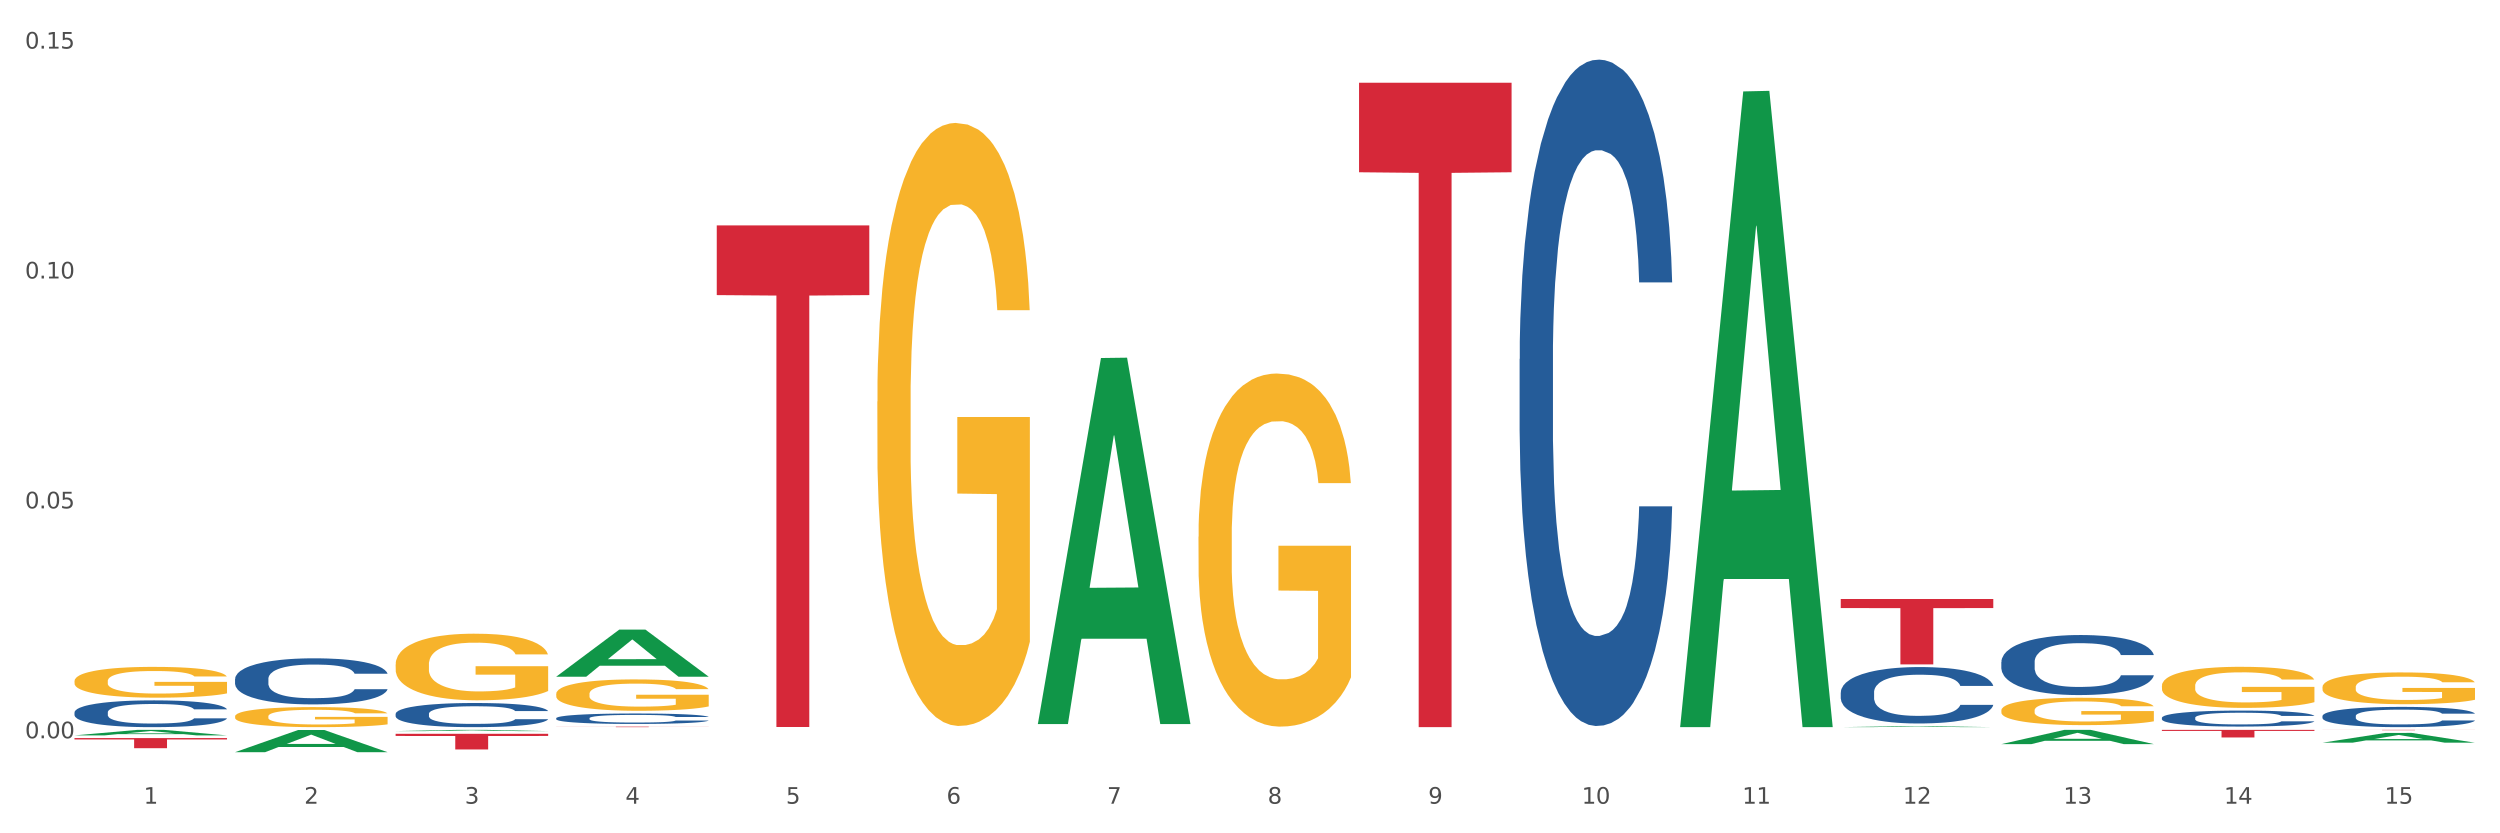 <?xml version="1.0" encoding="utf-8" standalone="no"?>
<!DOCTYPE svg PUBLIC "-//W3C//DTD SVG 1.1//EN"
  "http://www.w3.org/Graphics/SVG/1.1/DTD/svg11.dtd">
<svg xmlns:xlink="http://www.w3.org/1999/xlink" width="1080pt" height="360pt" viewBox="0 0 1080 360" xmlns="http://www.w3.org/2000/svg" version="1.1">
 <rect x="0" y="0" width="1080" height="360" fill="#333333" stroke="none"/>
 <defs>
  <style type="text/css">*{stroke-linejoin: round; stroke-linecap: butt}</style>
 </defs>
 <g id="figure_1">
  <g id="patch_1">
   <path d="M 0 360 
L 1080 360 
L 1080 0 
L 0 0 
z
" style="fill: #ffffff; stroke: #ffffff; stroke-linejoin: miter"/>
  </g>
  <g id="axes_1">
   <g id="matplotlib.axis_1">
    <g id="xtick_1">
     <g id="text_1">
      <!-- 1 -->
      <g style="fill: #4d4d4d" transform="translate(62.07 347.204) scale(0.096 -0.096)">
       <defs>
        <path id="DejaVuSans-31" d="M 794 531 
L 1825 531 
L 1825 4091 
L 703 3866 
L 703 4441 
L 1819 4666 
L 2450 4666 
L 2450 531 
L 3481 531 
L 3481 0 
L 794 0 
L 794 531 
z
" transform="scale(0.016)"/>
       </defs>
       <use xlink:href="#DejaVuSans-31"/>
      </g>
     </g>
    </g>
    <g id="xtick_2">
     <g id="text_2">
      <!-- 2 -->
      <g style="fill: #4d4d4d" transform="translate(131.436 347.204) scale(0.096 -0.096)">
       <defs>
        <path id="DejaVuSans-32" d="M 1228 531 
L 3431 531 
L 3431 0 
L 469 0 
L 469 531 
Q 828 903 1448 1529 
Q 2069 2156 2228 2338 
Q 2531 2678 2651 2914 
Q 2772 3150 2772 3378 
Q 2772 3750 2511 3984 
Q 2250 4219 1831 4219 
Q 1534 4219 1204 4116 
Q 875 4013 500 3803 
L 500 4441 
Q 881 4594 1212 4672 
Q 1544 4750 1819 4750 
Q 2544 4750 2975 4387 
Q 3406 4025 3406 3419 
Q 3406 3131 3298 2873 
Q 3191 2616 2906 2266 
Q 2828 2175 2409 1742 
Q 1991 1309 1228 531 
z
" transform="scale(0.016)"/>
       </defs>
       <use xlink:href="#DejaVuSans-32"/>
      </g>
     </g>
    </g>
    <g id="xtick_3">
     <g id="text_3">
      <!-- 3 -->
      <g style="fill: #4d4d4d" transform="translate(200.802 347.204) scale(0.096 -0.096)">
       <defs>
        <path id="DejaVuSans-33" d="M 2597 2516 
Q 3050 2419 3304 2112 
Q 3559 1806 3559 1356 
Q 3559 666 3084 287 
Q 2609 -91 1734 -91 
Q 1441 -91 1130 -33 
Q 819 25 488 141 
L 488 750 
Q 750 597 1062 519 
Q 1375 441 1716 441 
Q 2309 441 2620 675 
Q 2931 909 2931 1356 
Q 2931 1769 2642 2001 
Q 2353 2234 1838 2234 
L 1294 2234 
L 1294 2753 
L 1863 2753 
Q 2328 2753 2575 2939 
Q 2822 3125 2822 3475 
Q 2822 3834 2567 4026 
Q 2313 4219 1838 4219 
Q 1578 4219 1281 4162 
Q 984 4106 628 3988 
L 628 4550 
Q 988 4650 1302 4700 
Q 1616 4750 1894 4750 
Q 2613 4750 3031 4423 
Q 3450 4097 3450 3541 
Q 3450 3153 3228 2886 
Q 3006 2619 2597 2516 
z
" transform="scale(0.016)"/>
       </defs>
       <use xlink:href="#DejaVuSans-33"/>
      </g>
     </g>
    </g>
    <g id="xtick_4">
     <g id="text_4">
      <!-- 4 -->
      <g style="fill: #4d4d4d" transform="translate(270.169 347.204) scale(0.096 -0.096)">
       <defs>
        <path id="DejaVuSans-34" d="M 2419 4116 
L 825 1625 
L 2419 1625 
L 2419 4116 
z
M 2253 4666 
L 3047 4666 
L 3047 1625 
L 3713 1625 
L 3713 1100 
L 3047 1100 
L 3047 0 
L 2419 0 
L 2419 1100 
L 313 1100 
L 313 1709 
L 2253 4666 
z
" transform="scale(0.016)"/>
       </defs>
       <use xlink:href="#DejaVuSans-34"/>
      </g>
     </g>
    </g>
    <g id="xtick_5">
     <g id="text_5">
      <!-- 5 -->
      <g style="fill: #4d4d4d" transform="translate(339.535 347.204) scale(0.096 -0.096)">
       <defs>
        <path id="DejaVuSans-35" d="M 691 4666 
L 3169 4666 
L 3169 4134 
L 1269 4134 
L 1269 2991 
Q 1406 3038 1543 3061 
Q 1681 3084 1819 3084 
Q 2600 3084 3056 2656 
Q 3513 2228 3513 1497 
Q 3513 744 3044 326 
Q 2575 -91 1722 -91 
Q 1428 -91 1123 -41 
Q 819 9 494 109 
L 494 744 
Q 775 591 1075 516 
Q 1375 441 1709 441 
Q 2250 441 2565 725 
Q 2881 1009 2881 1497 
Q 2881 1984 2565 2268 
Q 2250 2553 1709 2553 
Q 1456 2553 1204 2497 
Q 953 2441 691 2322 
L 691 4666 
z
" transform="scale(0.016)"/>
       </defs>
       <use xlink:href="#DejaVuSans-35"/>
      </g>
     </g>
    </g>
    <g id="xtick_6">
     <g id="text_6">
      <!-- 6 -->
      <g style="fill: #4d4d4d" transform="translate(408.901 347.204) scale(0.096 -0.096)">
       <defs>
        <path id="DejaVuSans-36" d="M 2113 2584 
Q 1688 2584 1439 2293 
Q 1191 2003 1191 1497 
Q 1191 994 1439 701 
Q 1688 409 2113 409 
Q 2538 409 2786 701 
Q 3034 994 3034 1497 
Q 3034 2003 2786 2293 
Q 2538 2584 2113 2584 
z
M 3366 4563 
L 3366 3988 
Q 3128 4100 2886 4159 
Q 2644 4219 2406 4219 
Q 1781 4219 1451 3797 
Q 1122 3375 1075 2522 
Q 1259 2794 1537 2939 
Q 1816 3084 2150 3084 
Q 2853 3084 3261 2657 
Q 3669 2231 3669 1497 
Q 3669 778 3244 343 
Q 2819 -91 2113 -91 
Q 1303 -91 875 529 
Q 447 1150 447 2328 
Q 447 3434 972 4092 
Q 1497 4750 2381 4750 
Q 2619 4750 2861 4703 
Q 3103 4656 3366 4563 
z
" transform="scale(0.016)"/>
       </defs>
       <use xlink:href="#DejaVuSans-36"/>
      </g>
     </g>
    </g>
    <g id="xtick_7">
     <g id="text_7">
      <!-- 7 -->
      <g style="fill: #4d4d4d" transform="translate(478.267 347.204) scale(0.096 -0.096)">
       <defs>
        <path id="DejaVuSans-37" d="M 525 4666 
L 3525 4666 
L 3525 4397 
L 1831 0 
L 1172 0 
L 2766 4134 
L 525 4134 
L 525 4666 
z
" transform="scale(0.016)"/>
       </defs>
       <use xlink:href="#DejaVuSans-37"/>
      </g>
     </g>
    </g>
    <g id="xtick_8">
     <g id="text_8">
      <!-- 8 -->
      <g style="fill: #4d4d4d" transform="translate(547.634 347.204) scale(0.096 -0.096)">
       <defs>
        <path id="DejaVuSans-38" d="M 2034 2216 
Q 1584 2216 1326 1975 
Q 1069 1734 1069 1313 
Q 1069 891 1326 650 
Q 1584 409 2034 409 
Q 2484 409 2743 651 
Q 3003 894 3003 1313 
Q 3003 1734 2745 1975 
Q 2488 2216 2034 2216 
z
M 1403 2484 
Q 997 2584 770 2862 
Q 544 3141 544 3541 
Q 544 4100 942 4425 
Q 1341 4750 2034 4750 
Q 2731 4750 3128 4425 
Q 3525 4100 3525 3541 
Q 3525 3141 3298 2862 
Q 3072 2584 2669 2484 
Q 3125 2378 3379 2068 
Q 3634 1759 3634 1313 
Q 3634 634 3220 271 
Q 2806 -91 2034 -91 
Q 1263 -91 848 271 
Q 434 634 434 1313 
Q 434 1759 690 2068 
Q 947 2378 1403 2484 
z
M 1172 3481 
Q 1172 3119 1398 2916 
Q 1625 2713 2034 2713 
Q 2441 2713 2670 2916 
Q 2900 3119 2900 3481 
Q 2900 3844 2670 4047 
Q 2441 4250 2034 4250 
Q 1625 4250 1398 4047 
Q 1172 3844 1172 3481 
z
" transform="scale(0.016)"/>
       </defs>
       <use xlink:href="#DejaVuSans-38"/>
      </g>
     </g>
    </g>
    <g id="xtick_9">
     <g id="text_9">
      <!-- 9 -->
      <g style="fill: #4d4d4d" transform="translate(617 347.204) scale(0.096 -0.096)">
       <defs>
        <path id="DejaVuSans-39" d="M 703 97 
L 703 672 
Q 941 559 1184 500 
Q 1428 441 1663 441 
Q 2288 441 2617 861 
Q 2947 1281 2994 2138 
Q 2813 1869 2534 1725 
Q 2256 1581 1919 1581 
Q 1219 1581 811 2004 
Q 403 2428 403 3163 
Q 403 3881 828 4315 
Q 1253 4750 1959 4750 
Q 2769 4750 3195 4129 
Q 3622 3509 3622 2328 
Q 3622 1225 3098 567 
Q 2575 -91 1691 -91 
Q 1453 -91 1209 -44 
Q 966 3 703 97 
z
M 1959 2075 
Q 2384 2075 2632 2365 
Q 2881 2656 2881 3163 
Q 2881 3666 2632 3958 
Q 2384 4250 1959 4250 
Q 1534 4250 1286 3958 
Q 1038 3666 1038 3163 
Q 1038 2656 1286 2365 
Q 1534 2075 1959 2075 
z
" transform="scale(0.016)"/>
       </defs>
       <use xlink:href="#DejaVuSans-39"/>
      </g>
     </g>
    </g>
    <g id="xtick_10">
     <g id="text_10">
      <!-- 10 -->
      <g style="fill: #4d4d4d" transform="translate(683.312 347.204) scale(0.096 -0.096)">
       <defs>
        <path id="DejaVuSans-30" d="M 2034 4250 
Q 1547 4250 1301 3770 
Q 1056 3291 1056 2328 
Q 1056 1369 1301 889 
Q 1547 409 2034 409 
Q 2525 409 2770 889 
Q 3016 1369 3016 2328 
Q 3016 3291 2770 3770 
Q 2525 4250 2034 4250 
z
M 2034 4750 
Q 2819 4750 3233 4129 
Q 3647 3509 3647 2328 
Q 3647 1150 3233 529 
Q 2819 -91 2034 -91 
Q 1250 -91 836 529 
Q 422 1150 422 2328 
Q 422 3509 836 4129 
Q 1250 4750 2034 4750 
z
" transform="scale(0.016)"/>
       </defs>
       <use xlink:href="#DejaVuSans-31"/>
       <use xlink:href="#DejaVuSans-30" transform="translate(63.623 0)"/>
      </g>
     </g>
    </g>
    <g id="xtick_11">
     <g id="text_11">
      <!-- 11 -->
      <g style="fill: #4d4d4d" transform="translate(752.678 347.204) scale(0.096 -0.096)">
       <use xlink:href="#DejaVuSans-31"/>
       <use xlink:href="#DejaVuSans-31" transform="translate(63.623 0)"/>
      </g>
     </g>
    </g>
    <g id="xtick_12">
     <g id="text_12">
      <!-- 12 -->
      <g style="fill: #4d4d4d" transform="translate(822.044 347.204) scale(0.096 -0.096)">
       <use xlink:href="#DejaVuSans-31"/>
       <use xlink:href="#DejaVuSans-32" transform="translate(63.623 0)"/>
      </g>
     </g>
    </g>
    <g id="xtick_13">
     <g id="text_13">
      <!-- 13 -->
      <g style="fill: #4d4d4d" transform="translate(891.411 347.204) scale(0.096 -0.096)">
       <use xlink:href="#DejaVuSans-31"/>
       <use xlink:href="#DejaVuSans-33" transform="translate(63.623 0)"/>
      </g>
     </g>
    </g>
    <g id="xtick_14">
     <g id="text_14">
      <!-- 14 -->
      <g style="fill: #4d4d4d" transform="translate(960.777 347.204) scale(0.096 -0.096)">
       <use xlink:href="#DejaVuSans-31"/>
       <use xlink:href="#DejaVuSans-34" transform="translate(63.623 0)"/>
      </g>
     </g>
    </g>
    <g id="xtick_15">
     <g id="text_15">
      <!-- 15 -->
      <g style="fill: #4d4d4d" transform="translate(1030.143 347.204) scale(0.096 -0.096)">
       <use xlink:href="#DejaVuSans-31"/>
       <use xlink:href="#DejaVuSans-35" transform="translate(63.623 0)"/>
      </g>
     </g>
    </g>
    <g id="xtick_16"/>
    <g id="xtick_17"/>
    <g id="xtick_18"/>
    <g id="xtick_19"/>
    <g id="xtick_20"/>
    <g id="xtick_21"/>
    <g id="xtick_22"/>
    <g id="xtick_23"/>
    <g id="xtick_24"/>
    <g id="xtick_25"/>
    <g id="xtick_26"/>
    <g id="xtick_27"/>
    <g id="xtick_28"/>
    <g id="xtick_29"/>
   </g>
   <g id="matplotlib.axis_2">
    <g id="ytick_1">
     <g id="text_16">
      <!-- 0.00 -->
      <g style="fill: #4d4d4d" transform="translate(10.8 318.939) scale(0.096 -0.096)">
       <defs>
        <path id="DejaVuSans-2e" d="M 684 794 
L 1344 794 
L 1344 0 
L 684 0 
L 684 794 
z
" transform="scale(0.016)"/>
       </defs>
       <use xlink:href="#DejaVuSans-30"/>
       <use xlink:href="#DejaVuSans-2e" transform="translate(63.623 0)"/>
       <use xlink:href="#DejaVuSans-30" transform="translate(95.41 0)"/>
       <use xlink:href="#DejaVuSans-30" transform="translate(159.033 0)"/>
      </g>
     </g>
    </g>
    <g id="ytick_2">
     <g id="text_17">
      <!-- 0.05 -->
      <g style="fill: #4d4d4d" transform="translate(10.8 219.625) scale(0.096 -0.096)">
       <use xlink:href="#DejaVuSans-30"/>
       <use xlink:href="#DejaVuSans-2e" transform="translate(63.623 0)"/>
       <use xlink:href="#DejaVuSans-30" transform="translate(95.41 0)"/>
       <use xlink:href="#DejaVuSans-35" transform="translate(159.033 0)"/>
      </g>
     </g>
    </g>
    <g id="ytick_3">
     <g id="text_18">
      <!-- 0.10 -->
      <g style="fill: #4d4d4d" transform="translate(10.8 120.31) scale(0.096 -0.096)">
       <use xlink:href="#DejaVuSans-30"/>
       <use xlink:href="#DejaVuSans-2e" transform="translate(63.623 0)"/>
       <use xlink:href="#DejaVuSans-31" transform="translate(95.41 0)"/>
       <use xlink:href="#DejaVuSans-30" transform="translate(159.033 0)"/>
      </g>
     </g>
    </g>
    <g id="ytick_4">
     <g id="text_19">
      <!-- 0.15 -->
      <g style="fill: #4d4d4d" transform="translate(10.8 20.996) scale(0.096 -0.096)">
       <use xlink:href="#DejaVuSans-30"/>
       <use xlink:href="#DejaVuSans-2e" transform="translate(63.623 0)"/>
       <use xlink:href="#DejaVuSans-31" transform="translate(95.41 0)"/>
       <use xlink:href="#DejaVuSans-35" transform="translate(159.033 0)"/>
      </g>
     </g>
    </g>
    <g id="ytick_5"/>
    <g id="ytick_6"/>
    <g id="ytick_7"/>
   </g>
   <g id="PolyCollection_1">
    <path d="M 240.274 313.909 
L 306.172 313.909 
L 306.172 313.941 
L 280.25 313.941 
L 280.25 314.134 
L 266.039 314.134 
L 266.039 313.941 
L 240.274 313.941 
L 240.274 313.91 
L 240.274 313.909 
z
" clip-path="url(#pd0ff42cb95)" style="fill: #d62839"/>
    <path d="M 309.64 97.369 
L 375.538 97.369 
L 375.538 127.48 
L 349.616 127.684 
L 349.616 314.051 
L 335.406 314.051 
L 335.406 127.684 
L 309.64 127.48 
L 309.64 97.572 
L 309.64 97.369 
z
" clip-path="url(#pd0ff42cb95)" style="fill: #d62839"/>
    <path d="M 587.105 35.727 
L 653.003 35.727 
L 653.003 74.416 
L 627.081 74.678 
L 627.081 314.134 
L 612.871 314.134 
L 612.871 74.678 
L 587.105 74.416 
L 587.105 35.988 
L 587.105 35.727 
z
" clip-path="url(#pd0ff42cb95)" style="fill: #d62839"/>
    <path d="M 795.203 258.762 
L 861.101 258.762 
L 861.101 262.687 
L 835.179 262.714 
L 835.179 287.009 
L 820.969 287.009 
L 820.969 262.714 
L 795.203 262.687 
L 795.203 258.788 
L 795.203 258.762 
z
" clip-path="url(#pd0ff42cb95)" style="fill: #d62839"/>
    <path d="M 933.936 315.292 
L 999.834 315.292 
L 999.834 315.75 
L 973.912 315.753 
L 973.912 318.586 
L 959.702 318.586 
L 959.702 315.753 
L 933.936 315.75 
L 933.936 315.295 
L 933.936 315.292 
z
" clip-path="url(#pd0ff42cb95)" style="fill: #d62839"/>
    <path d="M 1003.302 315.292 
L 1069.2 315.292 
L 1069.2 315.314 
L 1043.278 315.315 
L 1043.278 315.454 
L 1029.068 315.454 
L 1029.068 315.315 
L 1003.302 315.314 
L 1003.302 315.292 
L 1003.302 315.292 
z
" clip-path="url(#pd0ff42cb95)" style="fill: #d62839"/>
    <path d="M 170.907 316.995 
L 236.805 316.995 
L 236.805 317.936 
L 210.883 317.942 
L 210.883 323.763 
L 196.673 323.763 
L 196.673 317.942 
L 170.907 317.936 
L 170.907 317.002 
L 170.907 316.995 
z
" clip-path="url(#pd0ff42cb95)" style="fill: #d62839"/>
    <path d="M 32.175 318.852 
L 98.073 318.852 
L 98.073 319.458 
L 72.151 319.462 
L 72.151 323.209 
L 57.941 323.209 
L 57.941 319.462 
L 32.175 319.458 
L 32.175 318.856 
L 32.175 318.852 
z
" clip-path="url(#pd0ff42cb95)" style="fill: #d62839"/>
    <path d="M 1003.302 320.836 
L 1003.37 320.832 
L 1030.544 316.616 
L 1041.822 316.612 
L 1069.2 320.843 
L 1056.156 320.843 
L 1050.246 319.858 
L 1022.188 319.858 
L 1021.984 319.874 
L 1016.278 320.843 
L 1003.302 320.843 
L 1003.302 320.836 
L 1025.721 319.27 
L 1046.713 319.266 
L 1036.319 317.514 
L 1036.183 317.506 
L 1036.047 317.518 
L 1025.653 319.266 
L 1025.721 319.27 
L 1003.302 320.836 
z
" clip-path="url(#pd0ff42cb95)" style="fill: #109648"/>
    <path d="M 864.57 321.452 
L 864.638 321.446 
L 891.812 315.298 
L 903.089 315.292 
L 930.468 321.463 
L 917.424 321.463 
L 911.513 320.026 
L 883.456 320.026 
L 883.252 320.049 
L 877.545 321.463 
L 864.57 321.463 
L 864.57 321.452 
L 886.989 319.169 
L 907.981 319.163 
L 897.587 316.607 
L 897.451 316.596 
L 897.315 316.613 
L 886.921 319.163 
L 886.989 319.169 
L 864.57 321.452 
z
" clip-path="url(#pd0ff42cb95)" style="fill: #109648"/>
    <path d="M 1003.302 296.829 
L 1003.38 296.816 
L 1003.38 296.365 
L 1003.535 295.976 
L 1004.314 295.035 
L 1005.481 294.258 
L 1006.336 293.844 
L 1007.192 293.505 
L 1008.204 293.167 
L 1009.448 292.815 
L 1011.705 292.301 
L 1013.105 292.038 
L 1014.817 291.762 
L 1017.929 291.36 
L 1020.185 291.135 
L 1022.519 290.947 
L 1026.331 290.721 
L 1028.821 290.621 
L 1031.466 290.545 
L 1034.656 290.495 
L 1037.068 290.483 
L 1042.358 290.52 
L 1046.871 290.633 
L 1049.049 290.721 
L 1051.85 290.871 
L 1053.328 290.972 
L 1055.74 291.172 
L 1058.23 291.436 
L 1059.942 291.662 
L 1062.509 292.088 
L 1064.454 292.514 
L 1066.244 293.041 
L 1067.177 293.405 
L 1067.877 293.743 
L 1068.5 294.132 
L 1069.122 294.747 
L 1055.118 294.747 
L 1054.573 294.308 
L 1053.717 293.894 
L 1052.473 293.493 
L 1051.383 293.242 
L 1049.516 292.928 
L 1047.805 292.728 
L 1046.015 292.577 
L 1043.837 292.452 
L 1042.125 292.389 
L 1039.713 292.339 
L 1034.967 292.351 
L 1031.777 292.452 
L 1029.599 292.577 
L 1028.199 292.69 
L 1026.954 292.815 
L 1025.553 292.991 
L 1023.919 293.254 
L 1022.752 293.493 
L 1021.585 293.794 
L 1020.652 294.095 
L 1019.796 294.446 
L 1019.096 294.822 
L 1018.551 295.211 
L 1018.084 295.687 
L 1017.695 296.478 
L 1017.695 298.196 
L 1017.851 298.585 
L 1018.24 299.099 
L 1018.707 299.488 
L 1019.485 299.952 
L 1020.185 300.265 
L 1021.508 300.717 
L 1022.986 301.093 
L 1024.153 301.331 
L 1025.32 301.532 
L 1027.343 301.808 
L 1029.599 302.034 
L 1031.544 302.172 
L 1034.189 302.297 
L 1035.979 302.347 
L 1037.535 302.372 
L 1041.347 302.372 
L 1044.07 302.335 
L 1047.104 302.247 
L 1049.438 302.134 
L 1051.383 301.996 
L 1053.562 301.77 
L 1054.962 301.557 
L 1054.962 298.936 
L 1037.846 298.923 
L 1037.846 297.18 
L 1069.2 297.18 
L 1069.2 302.297 
L 1067.877 302.56 
L 1066.399 302.799 
L 1064.843 303.012 
L 1062.509 303.275 
L 1059.708 303.526 
L 1057.219 303.702 
L 1054.573 303.852 
L 1051.461 303.99 
L 1047.416 304.116 
L 1044.926 304.166 
L 1041.814 304.203 
L 1038.157 304.216 
L 1034.967 304.191 
L 1031.855 304.128 
L 1028.588 304.015 
L 1025.398 303.852 
L 1022.986 303.689 
L 1020.574 303.488 
L 1018.007 303.225 
L 1015.984 302.974 
L 1014.428 302.748 
L 1012.716 302.46 
L 1010.849 302.084 
L 1009.448 301.745 
L 1008.204 301.394 
L 1006.881 300.942 
L 1005.947 300.554 
L 1005.014 300.065 
L 1004.469 299.701 
L 1003.847 299.136 
L 1003.38 298.346 
L 1003.302 296.829 
z
" clip-path="url(#pd0ff42cb95)" style="fill: #f7b32b"/>
    <path d="M 517.739 231.85 
L 517.816 231.71 
L 517.816 226.695 
L 517.972 222.376 
L 518.75 211.927 
L 519.917 203.289 
L 520.773 198.692 
L 521.629 194.93 
L 522.64 191.168 
L 523.885 187.268 
L 526.141 181.555 
L 527.542 178.63 
L 529.253 175.565 
L 532.365 171.107 
L 534.621 168.599 
L 536.956 166.509 
L 540.768 164.001 
L 543.257 162.887 
L 545.903 162.051 
L 549.093 161.494 
L 551.504 161.354 
L 556.795 161.772 
L 561.307 163.026 
L 563.486 164.001 
L 566.287 165.673 
L 567.765 166.788 
L 570.177 169.017 
L 572.666 171.942 
L 574.378 174.45 
L 576.946 179.187 
L 578.891 183.924 
L 580.68 189.775 
L 581.614 193.816 
L 582.314 197.577 
L 582.936 201.896 
L 583.559 208.723 
L 569.554 208.723 
L 569.01 203.847 
L 568.154 199.249 
L 566.909 194.791 
L 565.82 192.004 
L 563.953 188.521 
L 562.241 186.292 
L 560.452 184.62 
L 558.273 183.227 
L 556.562 182.531 
L 554.15 181.973 
L 549.404 182.113 
L 546.214 183.227 
L 544.035 184.62 
L 542.635 185.874 
L 541.39 187.268 
L 539.99 189.218 
L 538.356 192.144 
L 537.189 194.791 
L 536.022 198.134 
L 535.088 201.478 
L 534.232 205.379 
L 533.532 209.559 
L 532.988 213.877 
L 532.521 219.172 
L 532.132 227.949 
L 532.132 247.035 
L 532.287 251.354 
L 532.676 257.066 
L 533.143 261.385 
L 533.921 266.54 
L 534.621 270.023 
L 535.944 275.039 
L 537.422 279.218 
L 538.589 281.865 
L 539.756 284.094 
L 541.779 287.159 
L 544.035 289.667 
L 545.981 291.2 
L 548.626 292.593 
L 550.415 293.15 
L 551.971 293.429 
L 555.784 293.429 
L 558.507 293.011 
L 561.541 292.035 
L 563.875 290.782 
L 565.82 289.249 
L 567.998 286.741 
L 569.399 284.373 
L 569.399 255.255 
L 552.282 255.116 
L 552.282 235.751 
L 583.636 235.751 
L 583.636 292.593 
L 582.314 295.518 
L 580.836 298.166 
L 579.28 300.534 
L 576.946 303.46 
L 574.145 306.246 
L 571.655 308.196 
L 569.01 309.868 
L 565.898 311.401 
L 561.852 312.794 
L 559.362 313.351 
L 556.25 313.769 
L 552.594 313.909 
L 549.404 313.63 
L 546.292 312.933 
L 543.024 311.679 
L 539.834 309.868 
L 537.422 308.057 
L 535.01 305.828 
L 532.443 302.902 
L 530.42 300.116 
L 528.864 297.608 
L 527.153 294.404 
L 525.285 290.224 
L 523.885 286.463 
L 522.64 282.562 
L 521.317 277.546 
L 520.384 273.227 
L 519.45 267.794 
L 518.906 263.754 
L 518.283 257.484 
L 517.816 248.707 
L 517.739 231.85 
z
" clip-path="url(#pd0ff42cb95)" style="fill: #f7b32b"/>
    <path d="M 933.936 310.073 
L 934.014 310.067 
L 934.014 309.89 
L 934.247 309.65 
L 935.104 309.208 
L 936.195 308.873 
L 938.064 308.482 
L 939.077 308.318 
L 940.401 308.134 
L 943.127 307.838 
L 946.243 307.585 
L 948.424 307.446 
L 950.06 307.358 
L 953.721 307.2 
L 955.824 307.13 
L 958.005 307.073 
L 959.874 307.036 
L 962.99 306.991 
L 965.483 306.972 
L 968.365 306.966 
L 970.779 306.972 
L 973.973 306.998 
L 978.647 307.073 
L 980.438 307.118 
L 982.853 307.193 
L 985.346 307.295 
L 987.371 307.396 
L 989.708 307.541 
L 992.122 307.73 
L 994.459 307.97 
L 996.095 308.191 
L 997.419 308.425 
L 998.587 308.709 
L 999.444 309.019 
L 999.834 309.278 
L 985.579 309.278 
L 985.19 309.044 
L 984.411 308.791 
L 983.632 308.621 
L 982.775 308.482 
L 981.451 308.324 
L 980.283 308.223 
L 978.335 308.103 
L 976.544 308.027 
L 975.064 307.983 
L 973.272 307.945 
L 969.455 307.907 
L 966.729 307.907 
L 965.015 307.92 
L 962.912 307.951 
L 961.121 307.996 
L 959.018 308.071 
L 957.382 308.153 
L 955.746 308.261 
L 954.811 308.337 
L 953.409 308.475 
L 952.475 308.589 
L 951.228 308.785 
L 950.527 308.924 
L 949.281 309.284 
L 948.736 309.549 
L 948.502 309.732 
L 948.346 309.934 
L 948.346 310.92 
L 948.814 311.362 
L 949.203 311.551 
L 949.826 311.766 
L 950.995 312.044 
L 952.708 312.315 
L 954.5 312.511 
L 955.98 312.631 
L 957.382 312.719 
L 958.784 312.789 
L 960.498 312.852 
L 961.9 312.89 
L 964.003 312.928 
L 966.495 312.947 
L 968.443 312.947 
L 972.415 312.915 
L 974.207 312.884 
L 975.92 312.839 
L 977.79 312.77 
L 979.27 312.694 
L 980.127 312.637 
L 981.529 312.517 
L 982.619 312.391 
L 983.554 312.246 
L 984.177 312.119 
L 984.878 311.93 
L 985.423 311.715 
L 985.579 311.602 
L 999.834 311.602 
L 999.522 311.829 
L 998.977 312.05 
L 997.886 312.347 
L 997.03 312.517 
L 995.705 312.726 
L 994.303 312.903 
L 992.356 313.098 
L 990.564 313.244 
L 988.695 313.37 
L 986.67 313.484 
L 983.009 313.642 
L 981.685 313.686 
L 978.88 313.762 
L 976.699 313.806 
L 973.506 313.85 
L 970.234 313.875 
L 966.807 313.882 
L 963.769 313.869 
L 960.42 313.831 
L 958.317 313.793 
L 955.98 313.736 
L 953.253 313.648 
L 950.683 313.54 
L 948.268 313.414 
L 946.009 313.269 
L 943.906 313.105 
L 941.18 312.833 
L 939.155 312.568 
L 937.675 312.322 
L 936.662 312.113 
L 935.65 311.848 
L 935.104 311.665 
L 934.247 311.223 
L 933.936 310.812 
L 933.936 310.073 
z
" clip-path="url(#pd0ff42cb95)" style="fill: #255c99"/>
    <path d="M 864.57 285.983 
L 864.648 285.96 
L 864.648 285.296 
L 864.881 284.396 
L 865.738 282.738 
L 866.829 281.482 
L 868.698 280.013 
L 869.711 279.397 
L 871.035 278.71 
L 873.761 277.597 
L 876.877 276.649 
L 879.058 276.128 
L 880.694 275.796 
L 884.355 275.204 
L 886.458 274.944 
L 888.639 274.73 
L 890.508 274.588 
L 893.624 274.422 
L 896.117 274.351 
L 898.999 274.328 
L 901.413 274.351 
L 904.607 274.446 
L 909.281 274.73 
L 911.072 274.896 
L 913.487 275.181 
L 915.979 275.56 
L 918.005 275.939 
L 920.341 276.484 
L 922.756 277.194 
L 925.093 278.094 
L 926.729 278.924 
L 928.053 279.8 
L 929.221 280.866 
L 930.078 282.027 
L 930.468 282.998 
L 916.213 282.998 
L 915.824 282.122 
L 915.045 281.174 
L 914.266 280.535 
L 913.409 280.013 
L 912.085 279.421 
L 910.916 279.042 
L 908.969 278.592 
L 907.177 278.308 
L 905.697 278.142 
L 903.906 278 
L 900.089 277.858 
L 897.363 277.858 
L 895.649 277.905 
L 893.546 278.023 
L 891.754 278.189 
L 889.651 278.474 
L 888.016 278.781 
L 886.38 279.184 
L 885.445 279.469 
L 884.043 279.99 
L 883.108 280.416 
L 881.862 281.151 
L 881.161 281.672 
L 879.915 283.022 
L 879.369 284.017 
L 879.136 284.704 
L 878.98 285.462 
L 878.98 289.158 
L 879.447 290.816 
L 879.837 291.527 
L 880.46 292.332 
L 881.628 293.375 
L 883.342 294.393 
L 885.134 295.128 
L 886.614 295.578 
L 888.016 295.91 
L 889.418 296.17 
L 891.131 296.407 
L 892.533 296.549 
L 894.637 296.691 
L 897.129 296.763 
L 899.076 296.763 
L 903.049 296.644 
L 904.841 296.526 
L 906.554 296.36 
L 908.424 296.099 
L 909.904 295.815 
L 910.76 295.602 
L 912.163 295.152 
L 913.253 294.678 
L 914.188 294.133 
L 914.811 293.659 
L 915.512 292.948 
L 916.057 292.143 
L 916.213 291.716 
L 930.468 291.716 
L 930.156 292.569 
L 929.611 293.398 
L 928.52 294.512 
L 927.663 295.152 
L 926.339 295.933 
L 924.937 296.597 
L 922.99 297.331 
L 921.198 297.876 
L 919.329 298.35 
L 917.304 298.776 
L 913.643 299.368 
L 912.318 299.534 
L 909.514 299.819 
L 907.333 299.984 
L 904.14 300.15 
L 900.868 300.245 
L 897.441 300.269 
L 894.403 300.221 
L 891.053 300.079 
L 888.95 299.937 
L 886.614 299.724 
L 883.887 299.392 
L 881.317 298.989 
L 878.902 298.516 
L 876.643 297.971 
L 874.54 297.355 
L 871.814 296.336 
L 869.789 295.341 
L 868.309 294.417 
L 867.296 293.635 
L 866.283 292.64 
L 865.738 291.953 
L 864.881 290.295 
L 864.57 288.755 
L 864.57 285.983 
z
" clip-path="url(#pd0ff42cb95)" style="fill: #255c99"/>
    <path d="M 795.203 299.121 
L 795.281 299.099 
L 795.281 298.475 
L 795.515 297.629 
L 796.372 296.071 
L 797.462 294.891 
L 799.332 293.511 
L 800.344 292.932 
L 801.669 292.286 
L 804.395 291.24 
L 807.511 290.349 
L 809.692 289.859 
L 811.327 289.548 
L 814.988 288.991 
L 817.092 288.746 
L 819.273 288.546 
L 821.142 288.412 
L 824.258 288.256 
L 826.75 288.19 
L 829.632 288.167 
L 832.047 288.19 
L 835.241 288.279 
L 839.914 288.546 
L 841.706 288.702 
L 844.121 288.969 
L 846.613 289.325 
L 848.638 289.681 
L 850.975 290.193 
L 853.39 290.861 
L 855.727 291.707 
L 857.362 292.486 
L 858.687 293.31 
L 859.855 294.312 
L 860.712 295.403 
L 861.101 296.316 
L 846.847 296.316 
L 846.457 295.492 
L 845.678 294.601 
L 844.899 294 
L 844.043 293.511 
L 842.718 292.954 
L 841.55 292.598 
L 839.603 292.175 
L 837.811 291.908 
L 836.331 291.752 
L 834.54 291.618 
L 830.723 291.485 
L 827.997 291.485 
L 826.283 291.529 
L 824.18 291.64 
L 822.388 291.796 
L 820.285 292.063 
L 818.649 292.353 
L 817.014 292.731 
L 816.079 292.998 
L 814.677 293.488 
L 813.742 293.889 
L 812.496 294.579 
L 811.795 295.069 
L 810.548 296.338 
L 810.003 297.273 
L 809.77 297.919 
L 809.614 298.631 
L 809.614 302.104 
L 810.081 303.663 
L 810.471 304.331 
L 811.094 305.088 
L 812.262 306.067 
L 813.976 307.025 
L 815.767 307.715 
L 817.247 308.138 
L 818.649 308.449 
L 820.051 308.694 
L 821.765 308.917 
L 823.167 309.051 
L 825.27 309.184 
L 827.763 309.251 
L 829.71 309.251 
L 833.683 309.14 
L 835.474 309.028 
L 837.188 308.873 
L 839.057 308.628 
L 840.537 308.36 
L 841.394 308.16 
L 842.796 307.737 
L 843.887 307.292 
L 844.822 306.78 
L 845.445 306.334 
L 846.146 305.667 
L 846.691 304.91 
L 846.847 304.509 
L 861.101 304.509 
L 860.79 305.31 
L 860.245 306.09 
L 859.154 307.136 
L 858.297 307.737 
L 856.973 308.472 
L 855.571 309.095 
L 853.624 309.785 
L 851.832 310.297 
L 849.963 310.743 
L 847.937 311.143 
L 844.276 311.7 
L 842.952 311.856 
L 840.148 312.123 
L 837.967 312.279 
L 834.773 312.435 
L 831.502 312.524 
L 828.074 312.546 
L 825.037 312.501 
L 821.687 312.368 
L 819.584 312.234 
L 817.247 312.034 
L 814.521 311.722 
L 811.951 311.344 
L 809.536 310.899 
L 807.277 310.386 
L 805.174 309.808 
L 802.448 308.85 
L 800.422 307.915 
L 798.942 307.047 
L 797.93 306.312 
L 796.917 305.377 
L 796.372 304.731 
L 795.515 303.173 
L 795.203 301.726 
L 795.203 299.121 
z
" clip-path="url(#pd0ff42cb95)" style="fill: #255c99"/>
    <path d="M 1003.302 309.31 
L 1003.38 309.302 
L 1003.38 309.078 
L 1003.614 308.774 
L 1004.47 308.214 
L 1005.561 307.79 
L 1007.43 307.294 
L 1008.443 307.086 
L 1009.767 306.854 
L 1012.494 306.478 
L 1015.609 306.158 
L 1017.79 305.982 
L 1019.426 305.87 
L 1023.087 305.67 
L 1025.19 305.582 
L 1027.371 305.51 
L 1029.241 305.462 
L 1032.356 305.406 
L 1034.849 305.382 
L 1037.731 305.374 
L 1040.146 305.382 
L 1043.339 305.414 
L 1048.013 305.51 
L 1049.805 305.566 
L 1052.219 305.662 
L 1054.712 305.79 
L 1056.737 305.918 
L 1059.074 306.102 
L 1061.489 306.342 
L 1063.825 306.646 
L 1065.461 306.926 
L 1066.785 307.222 
L 1067.954 307.582 
L 1068.811 307.974 
L 1069.2 308.302 
L 1054.945 308.302 
L 1054.556 308.006 
L 1053.777 307.686 
L 1052.998 307.47 
L 1052.141 307.294 
L 1050.817 307.094 
L 1049.649 306.966 
L 1047.701 306.814 
L 1045.91 306.718 
L 1044.43 306.662 
L 1042.638 306.614 
L 1038.822 306.566 
L 1036.095 306.566 
L 1034.382 306.582 
L 1032.278 306.622 
L 1030.487 306.678 
L 1028.384 306.774 
L 1026.748 306.878 
L 1025.112 307.014 
L 1024.178 307.11 
L 1022.775 307.286 
L 1021.841 307.43 
L 1020.594 307.678 
L 1019.893 307.854 
L 1018.647 308.31 
L 1018.102 308.646 
L 1017.868 308.878 
L 1017.712 309.134 
L 1017.712 310.382 
L 1018.18 310.942 
L 1018.569 311.182 
L 1019.192 311.454 
L 1020.361 311.806 
L 1022.074 312.15 
L 1023.866 312.398 
L 1025.346 312.55 
L 1026.748 312.662 
L 1028.15 312.75 
L 1029.864 312.83 
L 1031.266 312.878 
L 1033.369 312.926 
L 1035.862 312.95 
L 1037.809 312.95 
L 1041.781 312.91 
L 1043.573 312.87 
L 1045.287 312.814 
L 1047.156 312.726 
L 1048.636 312.63 
L 1049.493 312.558 
L 1050.895 312.406 
L 1051.986 312.246 
L 1052.92 312.062 
L 1053.543 311.902 
L 1054.244 311.662 
L 1054.79 311.39 
L 1054.945 311.246 
L 1069.2 311.246 
L 1068.888 311.534 
L 1068.343 311.814 
L 1067.253 312.19 
L 1066.396 312.406 
L 1065.072 312.67 
L 1063.67 312.894 
L 1061.722 313.142 
L 1059.931 313.326 
L 1058.061 313.486 
L 1056.036 313.63 
L 1052.375 313.83 
L 1051.051 313.886 
L 1048.247 313.982 
L 1046.066 314.038 
L 1042.872 314.094 
L 1039.6 314.126 
L 1036.173 314.134 
L 1033.135 314.118 
L 1029.786 314.07 
L 1027.683 314.022 
L 1025.346 313.95 
L 1022.62 313.838 
L 1020.049 313.702 
L 1017.634 313.542 
L 1015.376 313.358 
L 1013.272 313.15 
L 1010.546 312.806 
L 1008.521 312.47 
L 1007.041 312.158 
L 1006.028 311.894 
L 1005.016 311.558 
L 1004.47 311.326 
L 1003.614 310.766 
L 1003.302 310.246 
L 1003.302 309.31 
z
" clip-path="url(#pd0ff42cb95)" style="fill: #255c99"/>
    <path d="M 32.175 307.758 
L 32.253 307.748 
L 32.253 307.452 
L 32.487 307.05 
L 33.343 306.31 
L 34.434 305.75 
L 36.303 305.094 
L 37.316 304.819 
L 38.64 304.513 
L 41.366 304.016 
L 44.482 303.593 
L 46.663 303.36 
L 48.299 303.212 
L 51.96 302.948 
L 54.063 302.832 
L 56.244 302.736 
L 58.114 302.673 
L 61.229 302.599 
L 63.722 302.567 
L 66.604 302.557 
L 69.019 302.567 
L 72.212 302.61 
L 76.886 302.736 
L 78.677 302.81 
L 81.092 302.937 
L 83.585 303.107 
L 85.61 303.276 
L 87.947 303.519 
L 90.361 303.836 
L 92.698 304.238 
L 94.334 304.608 
L 95.658 304.999 
L 96.827 305.475 
L 97.683 305.993 
L 98.073 306.426 
L 83.818 306.426 
L 83.429 306.035 
L 82.65 305.612 
L 81.871 305.327 
L 81.014 305.094 
L 79.69 304.83 
L 78.522 304.661 
L 76.574 304.46 
L 74.783 304.333 
L 73.303 304.259 
L 71.511 304.196 
L 67.694 304.132 
L 64.968 304.132 
L 63.255 304.153 
L 61.151 304.206 
L 59.36 304.28 
L 57.257 304.407 
L 55.621 304.544 
L 53.985 304.724 
L 53.05 304.851 
L 51.648 305.084 
L 50.714 305.274 
L 49.467 305.602 
L 48.766 305.834 
L 47.52 306.437 
L 46.975 306.881 
L 46.741 307.188 
L 46.585 307.526 
L 46.585 309.175 
L 47.053 309.915 
L 47.442 310.232 
L 48.065 310.592 
L 49.234 311.057 
L 50.947 311.512 
L 52.739 311.84 
L 54.219 312.04 
L 55.621 312.188 
L 57.023 312.305 
L 58.737 312.41 
L 60.139 312.474 
L 62.242 312.537 
L 64.734 312.569 
L 66.682 312.569 
L 70.654 312.516 
L 72.446 312.463 
L 74.16 312.389 
L 76.029 312.273 
L 77.509 312.146 
L 78.366 312.051 
L 79.768 311.85 
L 80.858 311.639 
L 81.793 311.395 
L 82.416 311.184 
L 83.117 310.867 
L 83.663 310.507 
L 83.818 310.317 
L 98.073 310.317 
L 97.761 310.698 
L 97.216 311.068 
L 96.126 311.565 
L 95.269 311.85 
L 93.945 312.199 
L 92.542 312.495 
L 90.595 312.823 
L 88.804 313.066 
L 86.934 313.277 
L 84.909 313.468 
L 81.248 313.732 
L 79.924 313.806 
L 77.12 313.933 
L 74.939 314.007 
L 71.745 314.081 
L 68.473 314.123 
L 65.046 314.134 
L 62.008 314.113 
L 58.659 314.049 
L 56.556 313.986 
L 54.219 313.891 
L 51.493 313.743 
L 48.922 313.563 
L 46.507 313.351 
L 44.248 313.108 
L 42.145 312.833 
L 39.419 312.379 
L 37.394 311.935 
L 35.914 311.522 
L 34.901 311.173 
L 33.889 310.729 
L 33.343 310.423 
L 32.487 309.683 
L 32.175 308.995 
L 32.175 307.758 
z
" clip-path="url(#pd0ff42cb95)" style="fill: #255c99"/>
    <path d="M 240.274 310.26 
L 240.352 310.256 
L 240.352 310.14 
L 240.585 309.984 
L 241.442 309.694 
L 242.533 309.475 
L 244.402 309.219 
L 245.415 309.112 
L 246.739 308.992 
L 249.465 308.798 
L 252.581 308.633 
L 254.762 308.542 
L 256.398 308.484 
L 260.059 308.381 
L 262.162 308.335 
L 264.343 308.298 
L 266.212 308.273 
L 269.328 308.244 
L 271.821 308.232 
L 274.703 308.228 
L 277.117 308.232 
L 280.311 308.249 
L 284.985 308.298 
L 286.776 308.327 
L 289.191 308.377 
L 291.683 308.443 
L 293.709 308.509 
L 296.045 308.604 
L 298.46 308.728 
L 300.797 308.885 
L 302.433 309.029 
L 303.757 309.182 
L 304.925 309.368 
L 305.782 309.57 
L 306.172 309.74 
L 291.917 309.74 
L 291.528 309.587 
L 290.749 309.422 
L 289.97 309.31 
L 289.113 309.219 
L 287.789 309.116 
L 286.62 309.05 
L 284.673 308.971 
L 282.881 308.922 
L 281.401 308.893 
L 279.61 308.868 
L 275.793 308.843 
L 273.067 308.843 
L 271.353 308.852 
L 269.25 308.872 
L 267.458 308.901 
L 265.355 308.951 
L 263.72 309.004 
L 262.084 309.075 
L 261.149 309.124 
L 259.747 309.215 
L 258.812 309.29 
L 257.566 309.418 
L 256.865 309.508 
L 255.619 309.744 
L 255.073 309.917 
L 254.84 310.037 
L 254.684 310.169 
L 254.684 310.814 
L 255.151 311.103 
L 255.541 311.227 
L 256.164 311.367 
L 257.332 311.549 
L 259.046 311.727 
L 260.838 311.855 
L 262.318 311.933 
L 263.72 311.991 
L 265.122 312.037 
L 266.835 312.078 
L 268.237 312.103 
L 270.341 312.127 
L 272.833 312.14 
L 274.78 312.14 
L 278.753 312.119 
L 280.545 312.099 
L 282.258 312.07 
L 284.128 312.024 
L 285.608 311.975 
L 286.465 311.937 
L 287.867 311.859 
L 288.957 311.776 
L 289.892 311.681 
L 290.515 311.599 
L 291.216 311.475 
L 291.761 311.334 
L 291.917 311.26 
L 306.172 311.26 
L 305.86 311.409 
L 305.315 311.553 
L 304.224 311.747 
L 303.367 311.859 
L 302.043 311.995 
L 300.641 312.111 
L 298.694 312.239 
L 296.902 312.334 
L 295.033 312.417 
L 293.008 312.491 
L 289.347 312.594 
L 288.022 312.623 
L 285.218 312.673 
L 283.037 312.702 
L 279.844 312.731 
L 276.572 312.747 
L 273.145 312.751 
L 270.107 312.743 
L 266.757 312.718 
L 264.654 312.693 
L 262.318 312.656 
L 259.591 312.598 
L 257.021 312.528 
L 254.606 312.446 
L 252.347 312.351 
L 250.244 312.243 
L 247.518 312.065 
L 245.493 311.892 
L 244.013 311.731 
L 243 311.595 
L 241.987 311.421 
L 241.442 311.301 
L 240.585 311.012 
L 240.274 310.744 
L 240.274 310.26 
z
" clip-path="url(#pd0ff42cb95)" style="fill: #255c99"/>
    <path d="M 101.541 293.337 
L 101.619 293.318 
L 101.619 292.809 
L 101.853 292.118 
L 102.71 290.845 
L 103.8 289.881 
L 105.67 288.753 
L 106.682 288.28 
L 108.006 287.753 
L 110.733 286.898 
L 113.848 286.171 
L 116.029 285.771 
L 117.665 285.516 
L 121.326 285.061 
L 123.429 284.861 
L 125.61 284.697 
L 127.48 284.588 
L 130.595 284.461 
L 133.088 284.406 
L 135.97 284.388 
L 138.385 284.406 
L 141.578 284.479 
L 146.252 284.697 
L 148.044 284.825 
L 150.458 285.043 
L 152.951 285.334 
L 154.976 285.625 
L 157.313 286.043 
L 159.728 286.589 
L 162.064 287.28 
L 163.7 287.917 
L 165.024 288.59 
L 166.193 289.408 
L 167.05 290.299 
L 167.439 291.045 
L 153.185 291.045 
L 152.795 290.372 
L 152.016 289.644 
L 151.237 289.153 
L 150.38 288.753 
L 149.056 288.299 
L 147.888 288.008 
L 145.941 287.662 
L 144.149 287.444 
L 142.669 287.316 
L 140.877 287.207 
L 137.061 287.098 
L 134.334 287.098 
L 132.621 287.135 
L 130.518 287.226 
L 128.726 287.353 
L 126.623 287.571 
L 124.987 287.808 
L 123.351 288.117 
L 122.417 288.335 
L 121.015 288.735 
L 120.08 289.062 
L 118.834 289.626 
L 118.133 290.026 
L 116.886 291.063 
L 116.341 291.827 
L 116.107 292.354 
L 115.952 292.936 
L 115.952 295.774 
L 116.419 297.047 
L 116.808 297.592 
L 117.431 298.211 
L 118.6 299.011 
L 120.314 299.793 
L 122.105 300.357 
L 123.585 300.702 
L 124.987 300.957 
L 126.389 301.157 
L 128.103 301.339 
L 129.505 301.448 
L 131.608 301.557 
L 134.101 301.612 
L 136.048 301.612 
L 140.021 301.521 
L 141.812 301.43 
L 143.526 301.303 
L 145.395 301.103 
L 146.875 300.884 
L 147.732 300.721 
L 149.134 300.375 
L 150.225 300.011 
L 151.159 299.593 
L 151.783 299.229 
L 152.484 298.684 
L 153.029 298.065 
L 153.185 297.738 
L 167.439 297.738 
L 167.128 298.393 
L 166.582 299.029 
L 165.492 299.884 
L 164.635 300.375 
L 163.311 300.975 
L 161.909 301.484 
L 159.961 302.048 
L 158.17 302.467 
L 156.3 302.83 
L 154.275 303.158 
L 150.614 303.612 
L 149.29 303.74 
L 146.486 303.958 
L 144.305 304.085 
L 141.111 304.213 
L 137.84 304.285 
L 134.412 304.304 
L 131.374 304.267 
L 128.025 304.158 
L 125.922 304.049 
L 123.585 303.885 
L 120.859 303.631 
L 118.288 303.321 
L 115.874 302.958 
L 113.615 302.539 
L 111.512 302.066 
L 108.785 301.284 
L 106.76 300.521 
L 105.28 299.811 
L 104.267 299.211 
L 103.255 298.447 
L 102.71 297.92 
L 101.853 296.647 
L 101.541 295.464 
L 101.541 293.337 
z
" clip-path="url(#pd0ff42cb95)" style="fill: #255c99"/>
    <path d="M 170.907 308.385 
L 170.985 308.375 
L 170.985 308.108 
L 171.219 307.746 
L 172.076 307.079 
L 173.166 306.573 
L 175.036 305.982 
L 176.048 305.734 
L 177.373 305.458 
L 180.099 305.01 
L 183.215 304.628 
L 185.396 304.419 
L 187.031 304.285 
L 190.692 304.047 
L 192.796 303.942 
L 194.977 303.856 
L 196.846 303.799 
L 199.962 303.732 
L 202.454 303.704 
L 205.336 303.694 
L 207.751 303.704 
L 210.945 303.742 
L 215.618 303.856 
L 217.41 303.923 
L 219.825 304.037 
L 222.317 304.19 
L 224.342 304.342 
L 226.679 304.562 
L 229.094 304.848 
L 231.431 305.21 
L 233.066 305.544 
L 234.391 305.896 
L 235.559 306.325 
L 236.416 306.793 
L 236.805 307.184 
L 222.551 307.184 
L 222.161 306.831 
L 221.382 306.449 
L 220.604 306.192 
L 219.747 305.982 
L 218.422 305.744 
L 217.254 305.591 
L 215.307 305.41 
L 213.515 305.296 
L 212.035 305.229 
L 210.244 305.172 
L 206.427 305.115 
L 203.701 305.115 
L 201.987 305.134 
L 199.884 305.181 
L 198.092 305.248 
L 195.989 305.363 
L 194.353 305.486 
L 192.718 305.649 
L 191.783 305.763 
L 190.381 305.973 
L 189.446 306.144 
L 188.2 306.44 
L 187.499 306.65 
L 186.252 307.193 
L 185.707 307.593 
L 185.474 307.87 
L 185.318 308.175 
L 185.318 309.662 
L 185.785 310.33 
L 186.175 310.616 
L 186.798 310.94 
L 187.966 311.359 
L 189.68 311.769 
L 191.471 312.065 
L 192.951 312.246 
L 194.353 312.38 
L 195.755 312.484 
L 197.469 312.58 
L 198.871 312.637 
L 200.974 312.694 
L 203.467 312.723 
L 205.414 312.723 
L 209.387 312.675 
L 211.178 312.627 
L 212.892 312.561 
L 214.761 312.456 
L 216.241 312.341 
L 217.098 312.256 
L 218.5 312.074 
L 219.591 311.884 
L 220.526 311.664 
L 221.149 311.474 
L 221.85 311.188 
L 222.395 310.864 
L 222.551 310.692 
L 236.805 310.692 
L 236.494 311.035 
L 235.949 311.369 
L 234.858 311.817 
L 234.001 312.074 
L 232.677 312.389 
L 231.275 312.656 
L 229.328 312.952 
L 227.536 313.171 
L 225.667 313.362 
L 223.641 313.533 
L 219.98 313.771 
L 218.656 313.838 
L 215.852 313.953 
L 213.671 314.019 
L 210.477 314.086 
L 207.206 314.124 
L 203.779 314.134 
L 200.741 314.115 
L 197.391 314.058 
L 195.288 314 
L 192.951 313.914 
L 190.225 313.781 
L 187.655 313.619 
L 185.24 313.428 
L 182.981 313.209 
L 180.878 312.961 
L 178.152 312.551 
L 176.126 312.151 
L 174.646 311.779 
L 173.634 311.464 
L 172.621 311.064 
L 172.076 310.787 
L 171.219 310.12 
L 170.907 309.5 
L 170.907 308.385 
z
" clip-path="url(#pd0ff42cb95)" style="fill: #255c99"/>
    <path d="M 101.541 309.469 
L 101.619 309.461 
L 101.619 309.176 
L 101.775 308.931 
L 102.553 308.337 
L 103.72 307.846 
L 104.575 307.584 
L 105.431 307.37 
L 106.443 307.157 
L 107.688 306.935 
L 109.944 306.61 
L 111.344 306.444 
L 113.056 306.269 
L 116.168 306.016 
L 118.424 305.874 
L 120.758 305.755 
L 124.57 305.612 
L 127.06 305.549 
L 129.705 305.501 
L 132.895 305.47 
L 135.307 305.462 
L 140.598 305.485 
L 145.11 305.557 
L 147.289 305.612 
L 150.089 305.707 
L 151.568 305.771 
L 153.979 305.897 
L 156.469 306.064 
L 158.181 306.206 
L 160.748 306.475 
L 162.693 306.745 
L 164.483 307.077 
L 165.416 307.307 
L 166.117 307.521 
L 166.739 307.766 
L 167.361 308.154 
L 153.357 308.154 
L 152.812 307.877 
L 151.957 307.616 
L 150.712 307.362 
L 149.623 307.204 
L 147.755 307.006 
L 146.044 306.879 
L 144.254 306.784 
L 142.076 306.705 
L 140.364 306.665 
L 137.952 306.634 
L 133.206 306.642 
L 130.017 306.705 
L 127.838 306.784 
L 126.438 306.856 
L 125.193 306.935 
L 123.792 307.046 
L 122.159 307.212 
L 120.992 307.362 
L 119.825 307.552 
L 118.891 307.743 
L 118.035 307.964 
L 117.335 308.202 
L 116.79 308.447 
L 116.324 308.748 
L 115.935 309.247 
L 115.935 310.332 
L 116.09 310.578 
L 116.479 310.903 
L 116.946 311.148 
L 117.724 311.441 
L 118.424 311.639 
L 119.747 311.924 
L 121.225 312.162 
L 122.392 312.312 
L 123.559 312.439 
L 125.582 312.613 
L 127.838 312.756 
L 129.783 312.843 
L 132.428 312.922 
L 134.218 312.954 
L 135.774 312.97 
L 139.586 312.97 
L 142.309 312.946 
L 145.343 312.89 
L 147.678 312.819 
L 149.623 312.732 
L 151.801 312.589 
L 153.201 312.455 
L 153.201 310.8 
L 136.085 310.792 
L 136.085 309.691 
L 167.439 309.691 
L 167.439 312.922 
L 166.117 313.088 
L 164.638 313.239 
L 163.082 313.373 
L 160.748 313.54 
L 157.947 313.698 
L 155.458 313.809 
L 152.812 313.904 
L 149.7 313.991 
L 145.655 314.07 
L 143.165 314.102 
L 140.053 314.126 
L 136.396 314.134 
L 133.206 314.118 
L 130.094 314.078 
L 126.827 314.007 
L 123.637 313.904 
L 121.225 313.801 
L 118.813 313.674 
L 116.246 313.508 
L 114.223 313.35 
L 112.667 313.207 
L 110.955 313.025 
L 109.088 312.787 
L 107.688 312.574 
L 106.443 312.352 
L 105.12 312.067 
L 104.186 311.821 
L 103.253 311.512 
L 102.708 311.283 
L 102.086 310.926 
L 101.619 310.427 
L 101.541 309.469 
z
" clip-path="url(#pd0ff42cb95)" style="fill: #f7b32b"/>
    <path d="M 170.907 287.054 
L 170.985 287.027 
L 170.985 286.081 
L 171.141 285.266 
L 171.919 283.295 
L 173.086 281.665 
L 173.942 280.798 
L 174.798 280.088 
L 175.809 279.378 
L 177.054 278.642 
L 179.31 277.565 
L 180.71 277.013 
L 182.422 276.434 
L 185.534 275.593 
L 187.79 275.12 
L 190.124 274.726 
L 193.937 274.253 
L 196.426 274.042 
L 199.072 273.885 
L 202.261 273.779 
L 204.673 273.753 
L 209.964 273.832 
L 214.476 274.069 
L 216.655 274.253 
L 219.456 274.568 
L 220.934 274.778 
L 223.346 275.199 
L 225.835 275.751 
L 227.547 276.224 
L 230.114 277.118 
L 232.059 278.011 
L 233.849 279.115 
L 234.783 279.878 
L 235.483 280.587 
L 236.105 281.402 
L 236.728 282.69 
L 222.723 282.69 
L 222.179 281.77 
L 221.323 280.903 
L 220.078 280.062 
L 218.989 279.536 
L 217.122 278.879 
L 215.41 278.458 
L 213.62 278.143 
L 211.442 277.88 
L 209.73 277.749 
L 207.319 277.643 
L 202.573 277.67 
L 199.383 277.88 
L 197.204 278.143 
L 195.804 278.379 
L 194.559 278.642 
L 193.159 279.01 
L 191.525 279.562 
L 190.358 280.062 
L 189.191 280.693 
L 188.257 281.323 
L 187.401 282.059 
L 186.701 282.848 
L 186.157 283.663 
L 185.69 284.662 
L 185.301 286.318 
L 185.301 289.919 
L 185.456 290.734 
L 185.845 291.811 
L 186.312 292.626 
L 187.09 293.599 
L 187.79 294.256 
L 189.113 295.202 
L 190.591 295.991 
L 191.758 296.49 
L 192.925 296.911 
L 194.948 297.489 
L 197.204 297.962 
L 199.149 298.251 
L 201.795 298.514 
L 203.584 298.619 
L 205.14 298.672 
L 208.952 298.672 
L 211.675 298.593 
L 214.71 298.409 
L 217.044 298.173 
L 218.989 297.883 
L 221.167 297.41 
L 222.568 296.963 
L 222.568 291.47 
L 205.451 291.443 
L 205.451 287.79 
L 236.805 287.79 
L 236.805 298.514 
L 235.483 299.066 
L 234.004 299.566 
L 232.448 300.013 
L 230.114 300.565 
L 227.314 301.09 
L 224.824 301.458 
L 222.179 301.774 
L 219.067 302.063 
L 215.021 302.326 
L 212.531 302.431 
L 209.419 302.51 
L 205.763 302.536 
L 202.573 302.483 
L 199.461 302.352 
L 196.193 302.115 
L 193.003 301.774 
L 190.591 301.432 
L 188.179 301.011 
L 185.612 300.459 
L 183.589 299.934 
L 182.033 299.461 
L 180.321 298.856 
L 178.454 298.067 
L 177.054 297.358 
L 175.809 296.622 
L 174.486 295.675 
L 173.553 294.861 
L 172.619 293.835 
L 172.074 293.073 
L 171.452 291.89 
L 170.985 290.234 
L 170.907 287.054 
z
" clip-path="url(#pd0ff42cb95)" style="fill: #f7b32b"/>
    <path d="M 32.175 294.239 
L 32.253 294.227 
L 32.253 293.79 
L 32.408 293.413 
L 33.186 292.501 
L 34.353 291.748 
L 35.209 291.346 
L 36.065 291.018 
L 37.076 290.69 
L 38.321 290.35 
L 40.578 289.851 
L 41.978 289.596 
L 43.69 289.329 
L 46.802 288.94 
L 49.058 288.721 
L 51.392 288.539 
L 55.204 288.32 
L 57.694 288.223 
L 60.339 288.15 
L 63.529 288.101 
L 65.941 288.089 
L 71.231 288.125 
L 75.744 288.235 
L 77.922 288.32 
L 80.723 288.466 
L 82.201 288.563 
L 84.613 288.757 
L 87.103 289.013 
L 88.815 289.231 
L 91.382 289.645 
L 93.327 290.058 
L 95.116 290.569 
L 96.05 290.921 
L 96.75 291.249 
L 97.373 291.626 
L 97.995 292.222 
L 83.991 292.222 
L 83.446 291.796 
L 82.59 291.395 
L 81.346 291.006 
L 80.256 290.763 
L 78.389 290.459 
L 76.677 290.265 
L 74.888 290.119 
L 72.71 289.997 
L 70.998 289.936 
L 68.586 289.888 
L 63.84 289.9 
L 60.65 289.997 
L 58.472 290.119 
L 57.071 290.228 
L 55.827 290.35 
L 54.426 290.52 
L 52.792 290.775 
L 51.625 291.006 
L 50.458 291.298 
L 49.525 291.59 
L 48.669 291.93 
L 47.969 292.295 
L 47.424 292.671 
L 46.957 293.133 
L 46.568 293.899 
L 46.568 295.564 
L 46.724 295.941 
L 47.113 296.439 
L 47.58 296.816 
L 48.358 297.266 
L 49.058 297.57 
L 50.381 298.007 
L 51.859 298.372 
L 53.026 298.603 
L 54.193 298.797 
L 56.216 299.065 
L 58.472 299.284 
L 60.417 299.417 
L 63.062 299.539 
L 64.852 299.588 
L 66.408 299.612 
L 70.22 299.612 
L 72.943 299.575 
L 75.977 299.49 
L 78.311 299.381 
L 80.256 299.247 
L 82.435 299.028 
L 83.835 298.822 
L 83.835 296.281 
L 66.719 296.269 
L 66.719 294.58 
L 98.073 294.58 
L 98.073 299.539 
L 96.75 299.794 
L 95.272 300.025 
L 93.716 300.232 
L 91.382 300.487 
L 88.581 300.73 
L 86.091 300.9 
L 83.446 301.046 
L 80.334 301.18 
L 76.288 301.301 
L 73.799 301.35 
L 70.687 301.386 
L 67.03 301.399 
L 63.84 301.374 
L 60.728 301.314 
L 57.461 301.204 
L 54.271 301.046 
L 51.859 300.888 
L 49.447 300.694 
L 46.879 300.438 
L 44.857 300.195 
L 43.301 299.976 
L 41.589 299.697 
L 39.722 299.332 
L 38.321 299.004 
L 37.076 298.664 
L 35.754 298.226 
L 34.82 297.849 
L 33.887 297.375 
L 33.342 297.023 
L 32.72 296.476 
L 32.253 295.71 
L 32.175 294.239 
z
" clip-path="url(#pd0ff42cb95)" style="fill: #f7b32b"/>
    <path d="M 656.471 155.108 
L 656.549 154.845 
L 656.549 147.484 
L 656.783 137.494 
L 657.639 119.09 
L 658.73 105.157 
L 660.599 88.856 
L 661.612 82.021 
L 662.936 74.397 
L 665.662 62.04 
L 668.778 51.524 
L 670.959 45.74 
L 672.595 42.06 
L 676.256 35.487 
L 678.359 32.595 
L 680.54 30.229 
L 682.41 28.651 
L 685.525 26.811 
L 688.018 26.022 
L 690.9 25.759 
L 693.315 26.022 
L 696.508 27.074 
L 701.182 30.229 
L 702.973 32.069 
L 705.388 35.224 
L 707.881 39.431 
L 709.906 43.637 
L 712.243 49.684 
L 714.657 57.571 
L 716.994 67.561 
L 718.63 76.763 
L 719.954 86.49 
L 721.123 98.321 
L 721.979 111.203 
L 722.369 121.982 
L 708.114 121.982 
L 707.725 112.255 
L 706.946 101.739 
L 706.167 94.64 
L 705.31 88.856 
L 703.986 82.284 
L 702.818 78.077 
L 700.87 73.082 
L 699.079 69.927 
L 697.599 68.087 
L 695.807 66.51 
L 691.99 64.932 
L 689.264 64.932 
L 687.55 65.458 
L 685.447 66.773 
L 683.656 68.613 
L 681.553 71.768 
L 679.917 75.185 
L 678.281 79.655 
L 677.346 82.81 
L 675.944 88.594 
L 675.01 93.326 
L 673.763 101.476 
L 673.062 107.26 
L 671.816 122.245 
L 671.271 133.287 
L 671.037 140.911 
L 670.881 149.324 
L 670.881 190.337 
L 671.349 208.741 
L 671.738 216.628 
L 672.361 225.567 
L 673.53 237.134 
L 675.243 248.439 
L 677.035 256.589 
L 678.515 261.584 
L 679.917 265.265 
L 681.319 268.157 
L 683.033 270.786 
L 684.435 272.363 
L 686.538 273.941 
L 689.03 274.73 
L 690.978 274.73 
L 694.95 273.415 
L 696.742 272.101 
L 698.456 270.26 
L 700.325 267.368 
L 701.805 264.213 
L 702.662 261.847 
L 704.064 256.852 
L 705.154 251.594 
L 706.089 245.547 
L 706.712 240.289 
L 707.413 232.402 
L 707.959 223.463 
L 708.114 218.731 
L 722.369 218.731 
L 722.057 228.196 
L 721.512 237.397 
L 720.422 249.754 
L 719.565 256.852 
L 718.241 265.528 
L 716.838 272.889 
L 714.891 281.039 
L 713.1 287.086 
L 711.23 292.344 
L 709.205 297.076 
L 705.544 303.649 
L 704.22 305.489 
L 701.416 308.644 
L 699.235 310.485 
L 696.041 312.325 
L 692.769 313.376 
L 689.342 313.639 
L 686.304 313.114 
L 682.955 311.536 
L 680.852 309.959 
L 678.515 307.593 
L 675.789 303.912 
L 673.218 299.443 
L 670.803 294.184 
L 668.544 288.138 
L 666.441 281.302 
L 663.715 269.997 
L 661.69 258.955 
L 660.21 248.702 
L 659.197 240.026 
L 658.185 228.984 
L 657.639 221.36 
L 656.783 202.957 
L 656.471 185.868 
L 656.471 155.108 
z
" clip-path="url(#pd0ff42cb95)" style="fill: #255c99"/>
    <path d="M 864.57 306.892 
L 864.647 306.882 
L 864.647 306.493 
L 864.803 306.158 
L 865.581 305.348 
L 866.748 304.678 
L 867.604 304.322 
L 868.46 304.03 
L 869.471 303.738 
L 870.716 303.436 
L 872.972 302.993 
L 874.373 302.766 
L 876.084 302.529 
L 879.196 302.183 
L 881.453 301.989 
L 883.787 301.826 
L 887.599 301.632 
L 890.089 301.546 
L 892.734 301.481 
L 895.924 301.438 
L 898.336 301.427 
L 903.626 301.459 
L 908.139 301.556 
L 910.317 301.632 
L 913.118 301.762 
L 914.596 301.848 
L 917.008 302.021 
L 919.498 302.248 
L 921.209 302.442 
L 923.777 302.809 
L 925.722 303.177 
L 927.511 303.63 
L 928.445 303.944 
L 929.145 304.235 
L 929.767 304.57 
L 930.39 305.099 
L 916.385 305.099 
L 915.841 304.721 
L 914.985 304.365 
L 913.74 304.019 
L 912.651 303.803 
L 910.784 303.533 
L 909.072 303.36 
L 907.283 303.231 
L 905.104 303.123 
L 903.393 303.069 
L 900.981 303.025 
L 896.235 303.036 
L 893.045 303.123 
L 890.867 303.231 
L 889.466 303.328 
L 888.221 303.436 
L 886.821 303.587 
L 885.187 303.814 
L 884.02 304.019 
L 882.853 304.278 
L 881.919 304.538 
L 881.064 304.84 
L 880.363 305.164 
L 879.819 305.499 
L 879.352 305.909 
L 878.963 306.59 
L 878.963 308.07 
L 879.119 308.405 
L 879.508 308.847 
L 879.974 309.182 
L 880.752 309.582 
L 881.453 309.852 
L 882.775 310.241 
L 884.253 310.565 
L 885.42 310.77 
L 886.587 310.943 
L 888.61 311.18 
L 890.867 311.375 
L 892.812 311.494 
L 895.457 311.602 
L 897.246 311.645 
L 898.802 311.667 
L 902.615 311.667 
L 905.338 311.634 
L 908.372 311.559 
L 910.706 311.461 
L 912.651 311.343 
L 914.829 311.148 
L 916.23 310.964 
L 916.23 308.707 
L 899.114 308.696 
L 899.114 307.195 
L 930.468 307.195 
L 930.468 311.602 
L 929.145 311.829 
L 927.667 312.034 
L 926.111 312.217 
L 923.777 312.444 
L 920.976 312.66 
L 918.486 312.811 
L 915.841 312.941 
L 912.729 313.06 
L 908.683 313.168 
L 906.193 313.211 
L 903.081 313.244 
L 899.425 313.254 
L 896.235 313.233 
L 893.123 313.179 
L 889.855 313.082 
L 886.665 312.941 
L 884.253 312.801 
L 881.842 312.628 
L 879.274 312.401 
L 877.251 312.185 
L 875.695 311.991 
L 873.984 311.742 
L 872.116 311.418 
L 870.716 311.126 
L 869.471 310.824 
L 868.149 310.435 
L 867.215 310.1 
L 866.281 309.679 
L 865.737 309.366 
L 865.114 308.88 
L 864.647 308.199 
L 864.57 306.892 
z
" clip-path="url(#pd0ff42cb95)" style="fill: #f7b32b"/>
    <path d="M 933.936 296.26 
L 934.014 296.243 
L 934.014 295.66 
L 934.169 295.157 
L 934.947 293.941 
L 936.114 292.936 
L 936.97 292.401 
L 937.826 291.964 
L 938.837 291.526 
L 940.082 291.072 
L 942.338 290.407 
L 943.739 290.067 
L 945.45 289.71 
L 948.563 289.192 
L 950.819 288.9 
L 953.153 288.657 
L 956.965 288.365 
L 959.455 288.235 
L 962.1 288.138 
L 965.29 288.073 
L 967.702 288.057 
L 972.992 288.105 
L 977.505 288.251 
L 979.683 288.365 
L 982.484 288.559 
L 983.962 288.689 
L 986.374 288.948 
L 988.864 289.289 
L 990.575 289.581 
L 993.143 290.132 
L 995.088 290.683 
L 996.877 291.364 
L 997.811 291.834 
L 998.511 292.272 
L 999.134 292.774 
L 999.756 293.569 
L 985.752 293.569 
L 985.207 293.001 
L 984.351 292.466 
L 983.106 291.947 
L 982.017 291.623 
L 980.15 291.218 
L 978.438 290.959 
L 976.649 290.764 
L 974.47 290.602 
L 972.759 290.521 
L 970.347 290.456 
L 965.601 290.472 
L 962.411 290.602 
L 960.233 290.764 
L 958.832 290.91 
L 957.588 291.072 
L 956.187 291.299 
L 954.553 291.639 
L 953.386 291.947 
L 952.219 292.337 
L 951.286 292.726 
L 950.43 293.18 
L 949.73 293.666 
L 949.185 294.168 
L 948.718 294.784 
L 948.329 295.806 
L 948.329 298.027 
L 948.485 298.529 
L 948.874 299.194 
L 949.341 299.696 
L 950.119 300.296 
L 950.819 300.701 
L 952.141 301.285 
L 953.62 301.771 
L 954.787 302.079 
L 955.954 302.339 
L 957.977 302.695 
L 960.233 302.987 
L 962.178 303.166 
L 964.823 303.328 
L 966.613 303.393 
L 968.169 303.425 
L 971.981 303.425 
L 974.704 303.376 
L 977.738 303.263 
L 980.072 303.117 
L 982.017 302.939 
L 984.196 302.647 
L 985.596 302.371 
L 985.596 298.983 
L 968.48 298.967 
L 968.48 296.714 
L 999.834 296.714 
L 999.834 303.328 
L 998.511 303.668 
L 997.033 303.976 
L 995.477 304.252 
L 993.143 304.592 
L 990.342 304.916 
L 987.852 305.143 
L 985.207 305.338 
L 982.095 305.516 
L 978.049 305.678 
L 975.56 305.743 
L 972.448 305.792 
L 968.791 305.808 
L 965.601 305.776 
L 962.489 305.694 
L 959.221 305.549 
L 956.032 305.338 
L 953.62 305.127 
L 951.208 304.868 
L 948.64 304.527 
L 946.618 304.203 
L 945.061 303.911 
L 943.35 303.538 
L 941.483 303.052 
L 940.082 302.614 
L 938.837 302.16 
L 937.515 301.577 
L 936.581 301.074 
L 935.648 300.442 
L 935.103 299.972 
L 934.48 299.242 
L 934.014 298.221 
L 933.936 296.26 
z
" clip-path="url(#pd0ff42cb95)" style="fill: #f7b32b"/>
    <path d="M 795.203 314.133 
L 795.271 314.132 
L 822.446 313.705 
L 833.723 313.704 
L 861.101 314.133 
L 848.058 314.133 
L 842.147 314.033 
L 814.09 314.033 
L 813.886 314.035 
L 808.179 314.133 
L 795.203 314.133 
L 795.203 314.133 
L 817.622 313.974 
L 838.615 313.973 
L 828.22 313.796 
L 828.084 313.795 
L 827.949 313.796 
L 817.554 313.973 
L 817.622 313.974 
L 795.203 314.133 
z
" clip-path="url(#pd0ff42cb95)" style="fill: #109648"/>
    <path d="M 725.837 313.618 
L 725.905 313.359 
L 753.08 39.496 
L 764.357 39.237 
L 791.735 314.134 
L 778.691 314.134 
L 772.781 250.12 
L 744.723 250.12 
L 744.52 251.153 
L 738.813 314.134 
L 725.837 314.134 
L 725.837 313.618 
L 748.256 211.919 
L 769.248 211.661 
L 758.854 97.83 
L 758.718 97.314 
L 758.582 98.088 
L 748.188 211.661 
L 748.256 211.919 
L 725.837 313.618 
z
" clip-path="url(#pd0ff42cb95)" style="fill: #109648"/>
    <path d="M 240.274 299.773 
L 240.351 299.761 
L 240.351 299.315 
L 240.507 298.931 
L 241.285 298.002 
L 242.452 297.234 
L 243.308 296.825 
L 244.164 296.49 
L 245.175 296.156 
L 246.42 295.809 
L 248.676 295.301 
L 250.077 295.041 
L 251.788 294.768 
L 254.9 294.372 
L 257.157 294.149 
L 259.491 293.963 
L 263.303 293.74 
L 265.793 293.641 
L 268.438 293.567 
L 271.628 293.517 
L 274.04 293.505 
L 279.33 293.542 
L 283.843 293.653 
L 286.021 293.74 
L 288.822 293.889 
L 290.3 293.988 
L 292.712 294.186 
L 295.202 294.446 
L 296.913 294.669 
L 299.481 295.09 
L 301.426 295.512 
L 303.215 296.032 
L 304.149 296.391 
L 304.849 296.726 
L 305.471 297.11 
L 306.094 297.717 
L 292.089 297.717 
L 291.545 297.283 
L 290.689 296.874 
L 289.444 296.478 
L 288.355 296.23 
L 286.488 295.92 
L 284.776 295.722 
L 282.987 295.574 
L 280.808 295.45 
L 279.097 295.388 
L 276.685 295.338 
L 271.939 295.351 
L 268.749 295.45 
L 266.571 295.574 
L 265.17 295.685 
L 263.925 295.809 
L 262.525 295.982 
L 260.891 296.243 
L 259.724 296.478 
L 258.557 296.775 
L 257.623 297.073 
L 256.768 297.419 
L 256.067 297.791 
L 255.523 298.175 
L 255.056 298.646 
L 254.667 299.426 
L 254.667 301.123 
L 254.823 301.507 
L 255.212 302.015 
L 255.678 302.399 
L 256.456 302.858 
L 257.157 303.167 
L 258.479 303.613 
L 259.957 303.985 
L 261.124 304.22 
L 262.291 304.419 
L 264.314 304.691 
L 266.571 304.914 
L 268.516 305.05 
L 271.161 305.174 
L 272.95 305.224 
L 274.506 305.249 
L 278.319 305.249 
L 281.042 305.212 
L 284.076 305.125 
L 286.41 305.013 
L 288.355 304.877 
L 290.533 304.654 
L 291.934 304.443 
L 291.934 301.854 
L 274.818 301.842 
L 274.818 300.12 
L 306.172 300.12 
L 306.172 305.174 
L 304.849 305.434 
L 303.371 305.67 
L 301.815 305.88 
L 299.481 306.141 
L 296.68 306.388 
L 294.19 306.562 
L 291.545 306.71 
L 288.433 306.847 
L 284.387 306.971 
L 281.897 307.02 
L 278.785 307.057 
L 275.129 307.07 
L 271.939 307.045 
L 268.827 306.983 
L 265.559 306.872 
L 262.369 306.71 
L 259.957 306.549 
L 257.546 306.351 
L 254.978 306.091 
L 252.955 305.843 
L 251.399 305.62 
L 249.688 305.335 
L 247.82 304.964 
L 246.42 304.629 
L 245.175 304.282 
L 243.853 303.836 
L 242.919 303.452 
L 241.985 302.969 
L 241.441 302.61 
L 240.818 302.053 
L 240.351 301.272 
L 240.274 299.773 
z
" clip-path="url(#pd0ff42cb95)" style="fill: #f7b32b"/>
    <path d="M 379.006 173.487 
L 379.084 173.249 
L 379.084 164.684 
L 379.24 157.308 
L 380.018 139.464 
L 381.185 124.713 
L 382.04 116.862 
L 382.896 110.438 
L 383.908 104.014 
L 385.152 97.353 
L 387.409 87.598 
L 388.809 82.602 
L 390.521 77.368 
L 393.633 69.754 
L 395.889 65.472 
L 398.223 61.903 
L 402.035 57.62 
L 404.525 55.717 
L 407.17 54.289 
L 410.36 53.338 
L 412.772 53.1 
L 418.062 53.814 
L 422.575 55.955 
L 424.753 57.62 
L 427.554 60.475 
L 429.032 62.379 
L 431.444 66.185 
L 433.934 71.182 
L 435.646 75.464 
L 438.213 83.553 
L 440.158 91.643 
L 441.948 101.635 
L 442.881 108.535 
L 443.581 114.959 
L 444.204 122.334 
L 444.826 133.992 
L 430.822 133.992 
L 430.277 125.665 
L 429.422 117.814 
L 428.177 110.2 
L 427.087 105.442 
L 425.22 99.494 
L 423.509 95.687 
L 421.719 92.832 
L 419.541 90.453 
L 417.829 89.264 
L 415.417 88.312 
L 410.671 88.55 
L 407.481 90.453 
L 405.303 92.832 
L 403.903 94.974 
L 402.658 97.353 
L 401.257 100.684 
L 399.624 105.68 
L 398.456 110.2 
L 397.289 115.91 
L 396.356 121.62 
L 395.5 128.282 
L 394.8 135.42 
L 394.255 142.795 
L 393.788 151.836 
L 393.399 166.825 
L 393.399 199.42 
L 393.555 206.796 
L 393.944 216.55 
L 394.411 223.926 
L 395.189 232.729 
L 395.889 238.677 
L 397.212 247.242 
L 398.69 254.379 
L 399.857 258.9 
L 401.024 262.706 
L 403.047 267.941 
L 405.303 272.223 
L 407.248 274.84 
L 409.893 277.22 
L 411.683 278.171 
L 413.239 278.647 
L 417.051 278.647 
L 419.774 277.933 
L 422.808 276.268 
L 425.142 274.127 
L 427.087 271.51 
L 429.266 267.227 
L 430.666 263.182 
L 430.666 213.457 
L 413.55 213.219 
L 413.55 180.149 
L 444.904 180.149 
L 444.904 277.22 
L 443.581 282.216 
L 442.103 286.736 
L 440.547 290.781 
L 438.213 295.777 
L 435.412 300.536 
L 432.923 303.866 
L 430.277 306.722 
L 427.165 309.339 
L 423.12 311.718 
L 420.63 312.67 
L 417.518 313.383 
L 413.861 313.621 
L 410.671 313.145 
L 407.559 311.956 
L 404.292 309.814 
L 401.102 306.722 
L 398.69 303.629 
L 396.278 299.822 
L 393.711 294.826 
L 391.688 290.067 
L 390.132 285.785 
L 388.42 280.313 
L 386.553 273.175 
L 385.152 266.751 
L 383.908 260.089 
L 382.585 251.524 
L 381.651 244.149 
L 380.718 234.87 
L 380.173 227.97 
L 379.551 217.264 
L 379.084 202.275 
L 379.006 173.487 
z
" clip-path="url(#pd0ff42cb95)" style="fill: #f7b32b"/>
    <path d="M 101.541 324.931 
L 101.609 324.922 
L 128.784 315.356 
L 140.061 315.347 
L 167.439 324.95 
L 154.395 324.95 
L 148.485 322.713 
L 120.427 322.713 
L 120.224 322.75 
L 114.517 324.95 
L 101.541 324.95 
L 101.541 324.931 
L 123.96 321.379 
L 144.952 321.37 
L 134.558 317.394 
L 134.422 317.376 
L 134.286 317.403 
L 123.892 321.37 
L 123.96 321.379 
L 101.541 324.931 
z
" clip-path="url(#pd0ff42cb95)" style="fill: #109648"/>
    <path d="M 32.175 317.69 
L 32.243 317.687 
L 59.417 315.294 
L 70.695 315.292 
L 98.073 317.694 
L 85.029 317.694 
L 79.119 317.135 
L 51.061 317.135 
L 50.857 317.144 
L 45.151 317.694 
L 32.175 317.694 
L 32.175 317.69 
L 54.594 316.801 
L 75.586 316.799 
L 65.192 315.804 
L 65.056 315.799 
L 64.92 315.806 
L 54.526 316.799 
L 54.594 316.801 
L 32.175 317.69 
z
" clip-path="url(#pd0ff42cb95)" style="fill: #109648"/>
    <path d="M 170.907 315.836 
L 170.975 315.836 
L 198.15 315.292 
L 209.427 315.292 
L 236.805 315.837 
L 223.762 315.837 
L 217.851 315.71 
L 189.794 315.71 
L 189.59 315.712 
L 183.883 315.837 
L 170.907 315.837 
L 170.907 315.836 
L 193.326 315.634 
L 214.319 315.634 
L 203.924 315.408 
L 203.788 315.407 
L 203.653 315.409 
L 193.258 315.634 
L 193.326 315.634 
L 170.907 315.836 
z
" clip-path="url(#pd0ff42cb95)" style="fill: #109648"/>
    <path d="M 240.274 292.308 
L 240.342 292.289 
L 267.516 271.992 
L 278.793 271.973 
L 306.172 292.347 
L 293.128 292.347 
L 287.217 287.602 
L 259.16 287.602 
L 258.956 287.679 
L 253.249 292.347 
L 240.274 292.347 
L 240.274 292.308 
L 262.693 284.771 
L 283.685 284.752 
L 273.291 276.315 
L 273.155 276.277 
L 273.019 276.334 
L 262.625 284.752 
L 262.693 284.771 
L 240.274 292.308 
z
" clip-path="url(#pd0ff42cb95)" style="fill: #109648"/>
    <path d="M 448.372 312.489 
L 448.44 312.34 
L 475.615 154.664 
L 486.892 154.515 
L 514.27 312.786 
L 501.227 312.786 
L 495.316 275.931 
L 467.259 275.931 
L 467.055 276.525 
L 461.348 312.786 
L 448.372 312.786 
L 448.372 312.489 
L 470.791 253.936 
L 491.783 253.788 
L 481.389 188.25 
L 481.253 187.953 
L 481.117 188.399 
L 470.723 253.788 
L 470.791 253.936 
L 448.372 312.489 
z
" clip-path="url(#pd0ff42cb95)" style="fill: #109648"/>
   </g>
  </g>
 </g>
 <defs>
  <clipPath id="pd0ff42cb95">
   <rect x="32.175" y="10.8" width="1037.025" height="329.109"/>
  </clipPath>
 </defs>
</svg>
